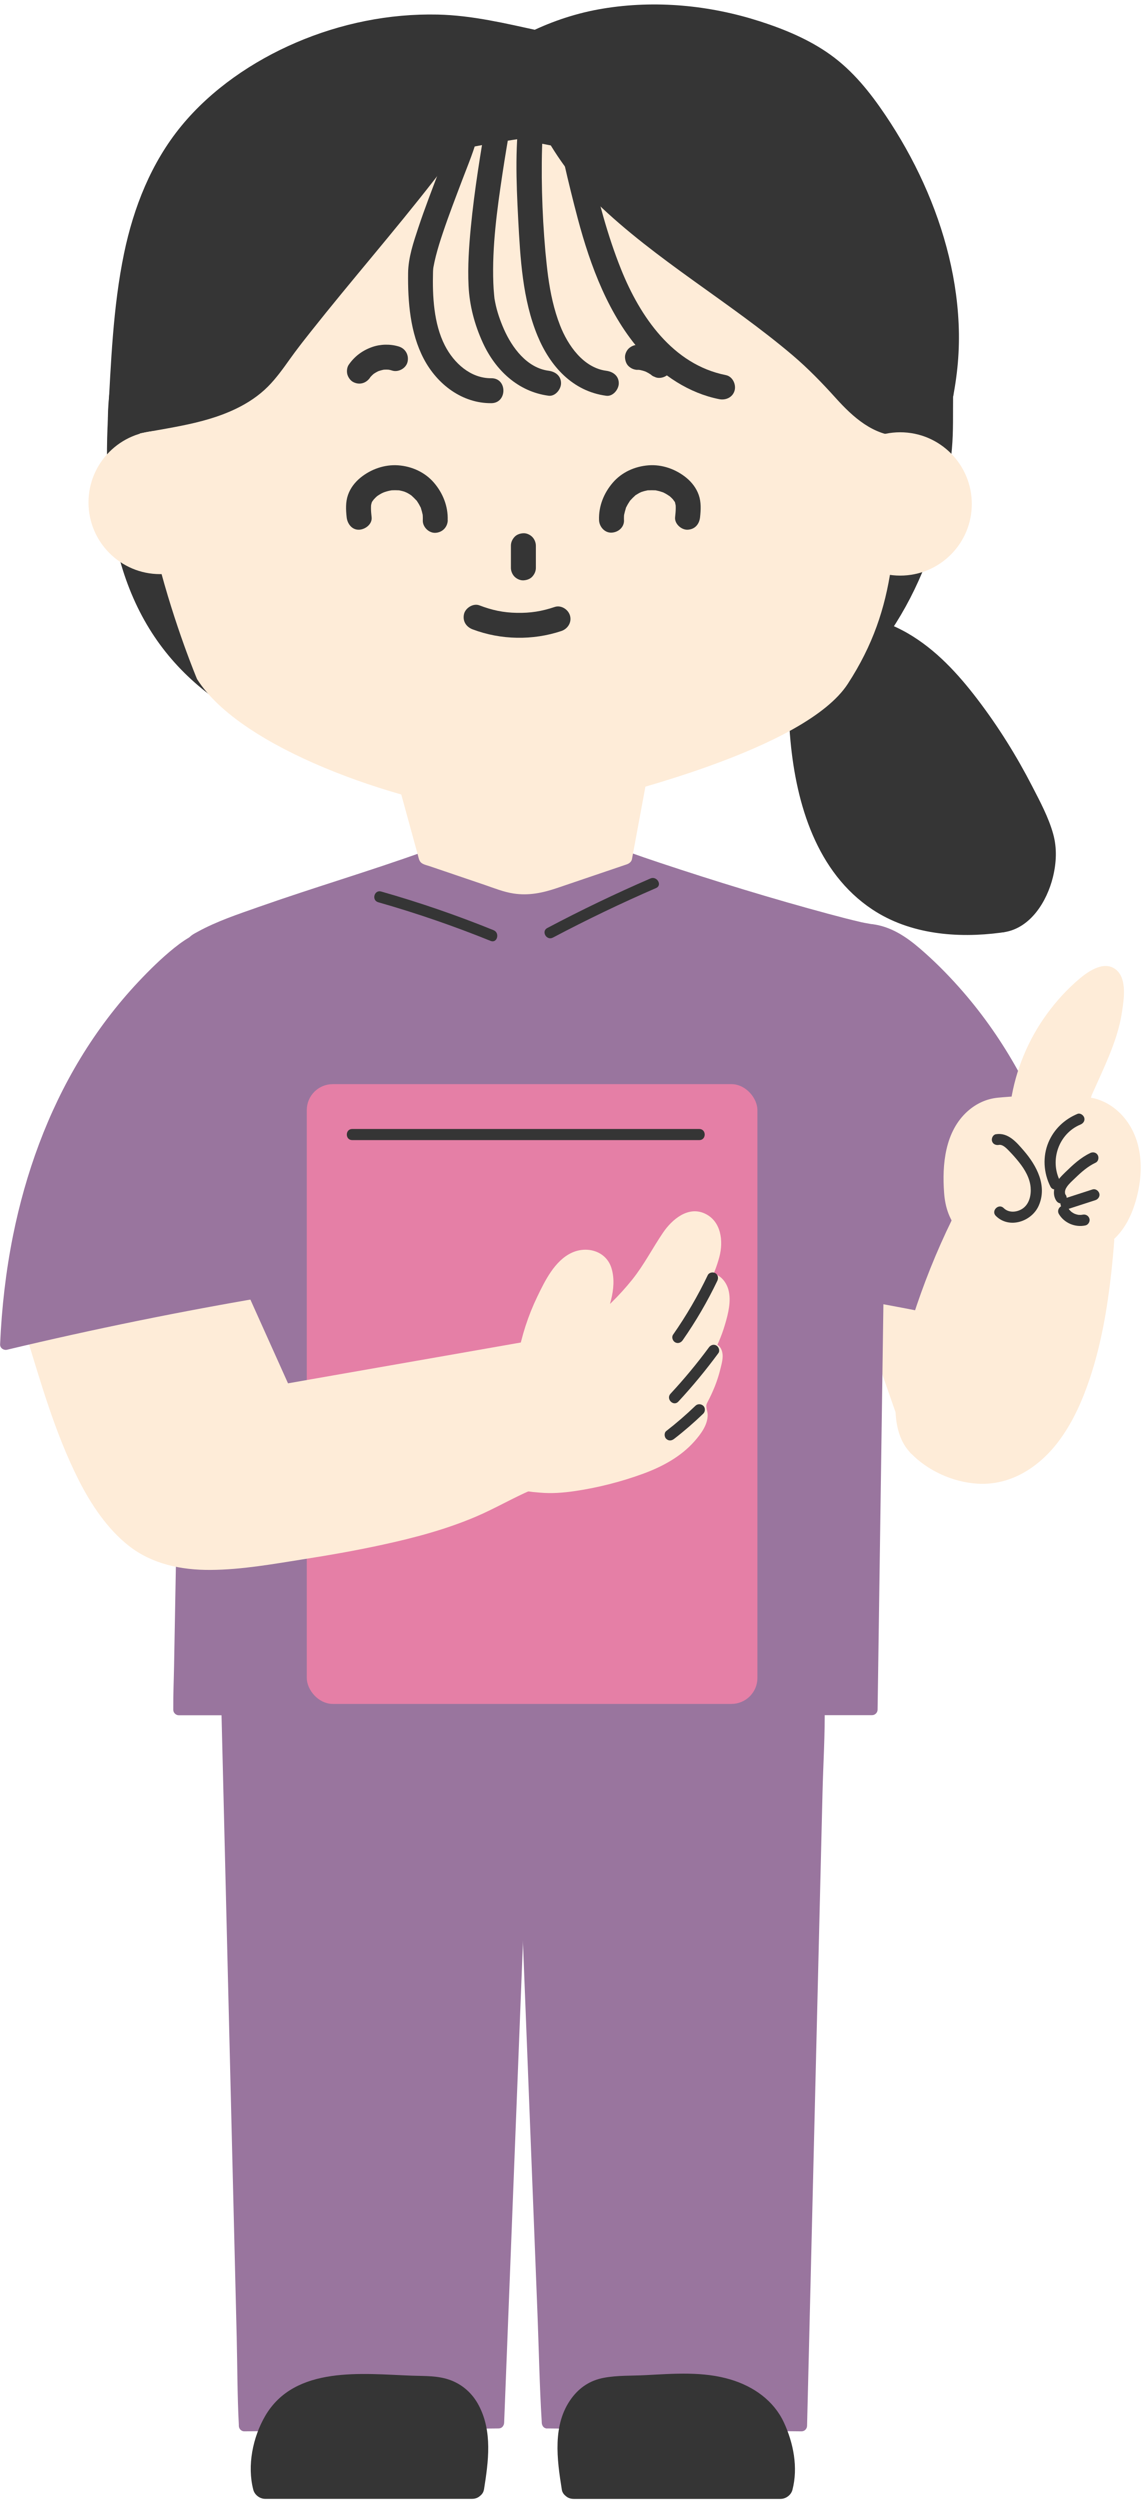 <?xml version="1.0" encoding="UTF-8"?>
<!DOCTYPE svg PUBLIC '-//W3C//DTD SVG 1.0//EN'
          'http://www.w3.org/TR/2001/REC-SVG-20010904/DTD/svg10.dtd'>
<svg data-name="レイヤー 2" height="506.2" preserveAspectRatio="xMidYMid meet" version="1.0" viewBox="-0.0 -0.9 231.8 506.2" width="231.8" xmlns="http://www.w3.org/2000/svg" xmlns:xlink="http://www.w3.org/1999/xlink" zoomAndPan="magnify"
><g data-name="レイヤー 2"
  ><g fill="#feecd8" id="change1_2"
    ><path d="m210.99,263.01s-5.21,32.39-5.67,32.24-19.75-3.05-19.75-3.05l-12.29-35.22,37.72,6.03Z"
      /><path d="m209.54,262.62c-1.16,7.21-2.34,14.42-3.59,21.61-.58,3.37-1.11,6.76-1.89,10.09-.03.12-.1.26-.11.38.02-.47,2.22-.7,1.63-.92-.44-.17-1.01-.17-1.47-.25-2.07-.33-4.15-.65-6.23-.97-3.97-.61-7.95-1.21-11.92-1.8l1.05,1.05c-3.6-10.3-7.19-20.6-10.79-30.9-.5-1.44-1.01-2.88-1.51-4.32l-1.85,1.85c10.99,1.76,21.98,3.51,32.98,5.27,1.58.25,3.16.51,4.74.76,1.89.3,2.7-2.59.8-2.89-10.99-1.76-21.98-3.51-32.98-5.27-1.58-.25-3.16-.51-4.74-.76-1.03-.16-2.26.66-1.85,1.85,3.6,10.3,7.19,20.6,10.79,30.9.5,1.44,1.01,2.88,1.51,4.32.16.46.52.97,1.05,1.05,3.57.53,7.13,1.07,10.69,1.62,2.25.34,4.51.69,6.76,1.04,1.04.16,2.94.83,3.78-.01.67-.67.76-2.06.93-2.94.37-1.87.71-3.76,1.04-5.64.87-4.94,1.7-9.89,2.51-14.84.52-3.16,1.04-6.31,1.54-9.47.3-1.89-2.59-2.7-2.89-.8Z"
    /></g
    ><g fill="#99759e" id="change2_3"
    ><path d="M101.02 489.64L49.51 490.24 45.94 344.14 105.88 341.57 105.62 372.2 101.02 489.64z"
      /><path d="m101.02,488.52c-5.81.07-11.61.14-17.42.2-9.25.11-18.5.22-27.75.32-2.12.02-4.23.05-6.35.07l1.12,1.12c-.12-4.86-.24-9.72-.36-14.58-.28-11.66-.57-23.33-.85-34.99-.34-14.06-.69-28.11-1.03-42.17-.3-12.14-.59-24.29-.89-36.43l-.29-11.95-.09-3.77c-.02-.63.06-1.35-.05-1.97-.01-.08,0-.17,0-.25l-1.12,1.12c6.75-.29,13.51-.58,20.26-.87,10.76-.46,21.52-.92,32.28-1.39,2.46-.11,4.93-.21,7.39-.32l-1.12-1.12c-.08,10.12-.09,20.25-.25,30.37-.09,5.44-.42,10.89-.63,16.33-.5,12.89-1.01,25.78-1.51,38.67-.53,13.59-1.07,27.19-1.6,40.78l-.57,14.53c-.09,2.36-.28,4.74-.28,7.1,0,.1,0,.2-.01.31-.06,1.45,2.19,1.45,2.25,0,.23-5.96.47-11.92.7-17.89.52-13.2,1.03-26.39,1.55-39.59s1.04-26.67,1.57-40c.26-6.63.61-13.25.78-19.88.26-9.86.17-19.74.25-29.61,0-.37,0-.74,0-1.11,0-.59-.52-1.15-1.12-1.12-6.75.29-13.51.58-20.26.87-10.76.46-21.52.92-32.28,1.39-2.46.11-4.93.21-7.39.32-.6.03-1.14.49-1.12,1.12.12,4.86.24,9.72.36,14.58.28,11.66.57,23.33.85,34.99.34,14.06.69,28.11,1.03,42.17.3,12.14.59,24.29.89,36.43.14,5.89.12,11.81.43,17.69,0,.08,0,.16,0,.25.01.6.5,1.13,1.12,1.12,5.81-.07,11.61-.14,17.42-.2,9.25-.11,18.5-.22,27.75-.32,2.12-.02,4.23-.05,6.35-.07,1.45-.02,1.45-2.27,0-2.25Z"
    /></g
    ><g fill="#353535" id="change3_4"
    ><path d="m95.62,502.5c.52-3.27,1.04-6.6.7-9.9s-1.68-6.63-4.13-8.34c-2.26-1.58-5.06-1.56-7.7-1.62-4.86-.12-9.72-.7-14.57-.32-4.3.34-8.71,1.54-12.08,4.68s-5.42,10.71-4.1,15.5h41.87Z"
      /><path d="m98.06,503.18c.91-5.71,1.76-11.8-1.08-17.13-1.25-2.35-3.21-4.13-5.71-5.06s-5.16-.81-7.74-.9c-10-.36-23.78-2.15-29.79,8.14-2.52,4.32-3.69,10.06-2.42,14.95.28,1.07,1.34,1.85,2.43,1.85h41.87c3.25,0,3.26-5.05,0-5.05h-41.87l2.43,1.85c-.79-3.05-.12-6.79,1.22-9.73,1.59-3.48,4.58-5.51,8.32-6.53,4.59-1.25,9.46-.88,14.15-.62,2.4.13,4.82.13,7.22.3,1.78.13,3.51.61,4.68,2.03,3.23,3.91,2.13,10,1.41,14.55-.21,1.35.35,2.72,1.76,3.11,1.2.33,2.89-.41,3.11-1.76Z"
    /></g
    ><g fill="#99759e" id="change2_4"
    ><path d="M110.89 489.64L162.4 490.24 165.97 344.14 106.03 341.57 106.29 372.2 110.89 489.64z"
      /><path d="m110.89,490.77c5.81.07,11.61.14,17.42.2,9.25.11,18.5.22,27.75.32,2.12.02,4.23.05,6.35.07.62,0,1.11-.52,1.12-1.12.12-4.86.24-9.72.36-14.58.28-11.66.57-23.33.85-34.99.34-14.06.69-28.11,1.03-42.17.3-12.14.59-24.29.89-36.43.14-5.88.53-11.81.43-17.69,0-.08,0-.17,0-.25.02-.63-.53-1.1-1.12-1.12-6.75-.29-13.51-.58-20.26-.87-10.76-.46-21.52-.92-32.28-1.39-2.46-.11-4.93-.21-7.39-.32-.6-.03-1.13.54-1.12,1.12.08,10.12.09,20.25.25,30.37.09,5.44.42,10.89.63,16.33.5,12.89,1.01,25.78,1.51,38.67.53,13.59,1.07,27.19,1.6,40.78.28,7.2.41,14.43.85,21.62,0,.1,0,.2.01.31.06,1.44,2.31,1.45,2.25,0-.23-5.96-.47-11.92-.7-17.89-.52-13.2-1.03-26.39-1.55-39.59s-1.04-26.67-1.57-40c-.26-6.63-.61-13.25-.78-19.88-.26-9.86-.17-19.74-.25-29.61v-1.11c-.38.38-.76.75-1.13,1.12,6.75.29,13.51.58,20.26.87,10.76.46,21.52.92,32.28,1.39,2.46.11,4.93.21,7.39.32l-1.12-1.12c-.12,4.86-.24,9.72-.36,14.58-.28,11.66-.57,23.33-.85,34.99-.34,14.06-.69,28.11-1.03,42.17-.3,12.14-.59,24.29-.89,36.43l-.29,11.95c-.05,1.85-.35,3.9-.14,5.75,0,.08,0,.17,0,.25l1.12-1.12c-5.81-.07-11.61-.14-17.42-.2-9.25-.11-18.5-.22-27.75-.32-2.12-.02-4.23-.05-6.35-.07-1.45-.02-1.45,2.23,0,2.25Z"
    /></g
    ><g fill="#353535" id="change3_1"
    ><path d="m116.29,502.5c-.52-3.27-1.04-6.6-.7-9.9s1.68-6.63,4.13-8.34c2.26-1.58,5.06-1.56,7.7-1.62,4.86-.12,9.72-.7,14.57-.32,4.3.34,8.71,1.54,12.08,4.68s5.42,10.71,4.1,15.5h-41.87Z"
      /><path d="m118.72,501.83c-.68-4.25-1.56-9.24.57-13.24.9-1.68,2.14-2.72,4.01-3.13,2.18-.48,4.55-.29,6.77-.4,4.81-.24,9.79-.8,14.55.15,3.62.72,7.32,2.38,9.17,5.57s2.82,7.56,1.92,11.06l2.43-1.85c-12.25,0-24.5,0-36.76,0-1.7,0-3.41,0-5.11,0-3.25,0-3.26,5.05,0,5.05,12.25,0,24.5,0,36.76,0,1.7,0,3.41,0,5.11,0,1.09,0,2.16-.78,2.43-1.85,1.17-4.51.2-9.47-1.73-13.62-2.07-4.45-6.14-7.29-10.76-8.69-5.59-1.69-11.54-1.2-17.29-.9-2.81.15-5.68.02-8.45.54s-4.9,1.95-6.51,4.11c-3.97,5.33-2.97,12.44-1.99,18.55.21,1.35,1.9,2.1,3.11,1.76,1.44-.39,1.98-1.75,1.76-3.11Z"
    /></g
    ><g fill="#99759e" id="change2_5"
    ><path d="m86.07,172.65c-14.19,5.09-42.41,13.26-46.99,17.07l-2.84,155.54h70.24v-165.78l-20.4-6.83Z"
      /><path d="m85.77,171.56c-11.05,3.96-22.31,7.27-33.38,11.17-4.14,1.46-8.44,2.88-12.3,5-.84.46-2.01,1-2.14,2.03-.03.21,0,.43-.01.64l-.17,9.41-.33,18.17-.44,23.85c-.16,8.93-.33,17.86-.49,26.79-.16,8.89-.33,17.78-.49,26.67-.14,7.86-.29,15.72-.43,23.58l-.32,17.52c-.05,2.83-.18,5.67-.16,8.5,0,.12,0,.25,0,.37-.01.61.52,1.12,1.12,1.12h70.24c.61,0,1.12-.52,1.12-1.12v-145.39c0-6.69.21-13.42,0-20.1,0-.09,0-.19,0-.28,0-.52-.35-.93-.83-1.08-5.94-1.99-11.87-3.98-17.81-5.97-.86-.29-1.73-.58-2.59-.87-1.38-.46-1.97,1.71-.6,2.17,5.94,1.99,11.87,3.98,17.81,5.97.86.29,1.73.58,2.59.87l-.83-1.08v163.3c0,.71-.1,1.49,0,2.19.01.09,0,.19,0,.28l1.12-1.12H36.24l1.12,1.12c.09-5.19.19-10.38.28-15.57.23-12.37.45-24.75.68-37.12.27-14.95.55-29.91.82-44.86.24-12.93.47-25.86.71-38.79l.24-12.86c.04-1.96.34-4.13.11-6.08,0-.08,0-.17,0-.25l-.33.8c1.18-.96,3.31-1.84,4.91-2.52,2.88-1.21,5.83-2.27,8.78-3.3,7.27-2.55,14.61-4.88,21.93-7.28,3.63-1.19,7.26-2.39,10.86-3.68,1.35-.48.77-2.66-.6-2.17Z"
    /></g
    ><g fill="#99759e" id="change2_1"
    ><path d="m126.88,172.65c12.99,4.66,42.33,13.53,50.41,14.91.96.16,1.65.99,1.64,1.96l-2.21,155.74h-70.24v-165.78s20.4-6.83,20.4-6.83Z"
      /><path d="m126.58,173.73c10.74,3.85,21.68,7.16,32.64,10.33,4.82,1.39,9.65,2.77,14.53,3.9,1.04.24,3.87.35,4.05,1.56.02.16,0,.35,0,.51l-.13,9.04c-.09,6-.17,11.99-.26,17.99l-.34,23.94c-.13,9-.26,18.01-.38,27.01s-.25,17.88-.38,26.82c-.11,7.92-.23,15.84-.34,23.75l-.25,17.68c-.04,2.83-.32,5.78-.12,8.61,0,.13,0,.26,0,.38l1.12-1.12c-7.94,0-15.88,0-23.82,0-12.56,0-25.13,0-37.69,0-2.91,0-5.82,0-8.73,0l1.12,1.12c0-5.54,0-11.07,0-16.61,0-13.2,0-26.4,0-39.6,0-15.95,0-31.9,0-47.84,0-13.78,0-27.56,0-41.35v-13.63c0-1.43,0-2.85,0-4.28,0-.71.1-1.49,0-2.19-.01-.09,0-.19,0-.28l-.83,1.08c5.94-1.99,11.87-3.98,17.81-5.97.86-.29,1.73-.58,2.59-.87,1.37-.46.78-2.63-.6-2.17-5.94,1.99-11.87,3.98-17.81,5.97-.86.29-1.73.58-2.59.87-.47.16-.83.57-.83,1.08,0,5.54,0,11.07,0,16.61,0,13.2,0,26.4,0,39.6,0,15.95,0,31.9,0,47.84,0,13.78,0,27.56,0,41.35,0,6.69-.21,13.42,0,20.1,0,.09,0,.19,0,.28,0,.61.52,1.12,1.12,1.12,7.94,0,15.88,0,23.82,0,12.56,0,25.13,0,37.69,0,2.91,0,5.82,0,8.73,0,.61,0,1.12-.52,1.12-1.12.03-2,.06-4.01.09-6.01.08-5.33.15-10.65.23-15.98.11-7.66.22-15.32.33-22.97.13-8.89.25-17.78.38-26.67l.39-27.36c.12-8.33.24-16.65.36-24.98.09-6.5.18-13,.28-19.51.05-3.66.1-7.32.16-10.97.01-.93.12-1.91-.34-2.76-.96-1.79-3.38-1.8-5.15-2.21-2.19-.51-4.37-1.07-6.55-1.66-11.48-3.09-22.88-6.58-34.16-10.33-2.23-.74-4.45-1.5-6.65-2.29-1.37-.49-1.95,1.68-.6,2.17Z"
    /></g
    ><g fill="#feecd8" id="change1_4"
    ><path d="m130.81,150.01l-24.34-1.07-26.34,1.07,6.2,22.64,15.68,5.32c2.89.98,6.02.98,8.91,0l15.68-5.32,4.21-22.64Z"
      /><path d="m130.81,148.51c-7.37-.33-14.73-.65-22.1-.98-6.1-.27-12.27.31-18.36.56-3.4.14-6.81.28-10.21.42-.97.04-1.71.93-1.45,1.9,1.07,3.89,2.13,7.79,3.2,11.68l2.12,7.73.68,2.47c.13.49.22,1.05.59,1.42.41.41,1.2.57,1.74.75l3.13,1.06,8.09,2.75c1.9.65,3.82,1.43,5.81,1.73,3.09.48,5.94-.13,8.83-1.11,4.71-1.6,9.42-3.2,14.12-4.79.47-.16.95-.52,1.05-1.05,1.22-6.59,2.45-13.18,3.67-19.77l.53-2.88c.35-1.89-2.54-2.7-2.89-.8-1.22,6.59-2.45,13.18-3.67,19.77l-.53,2.88,1.05-1.05c-4.91,1.67-9.82,3.33-14.73,5-3.21,1.09-6.25,1.27-9.5.17-2.63-.88-5.25-1.78-7.87-2.67-2.46-.83-4.91-1.67-7.37-2.5l1.05,1.05c-1.81-6.61-3.62-13.23-5.44-19.84-.26-.93-.51-1.87-.77-2.8l-1.45,1.9c7.42-.3,14.84-.61,22.27-.91,5.92-.24,11.8.18,17.73.44,3.56.16,7.12.31,10.68.47,1.93.09,1.93-2.91,0-3Z"
    /></g
    ><g fill="#353535" id="change3_2"
    ><path d="m202.82,185.39c5.54-.75,8.71-8.17,8.62-13.76-.04-2.48-1.02-4.85-2.06-7.11-3.37-7.36-7.48-14.38-12.26-20.92-4-5.46-8.57-10.68-14.42-14.09-5.85-3.4-13.19-4.77-19.49-2.3,0,0-10.42,64.94,39.61,58.17Z"
      /><path d="m203.49,187.83c5.36-.85,8.65-6.27,9.85-11.12.71-2.88.86-5.88.06-8.76-.93-3.35-2.66-6.57-4.25-9.65-3.18-6.18-6.89-12.11-11.1-17.63-3.94-5.16-8.41-10.04-14.08-13.33-6.37-3.69-14.4-5.22-21.43-2.55-.77.29-1.62.86-1.76,1.76-1.19,7.41-1.3,15.13-.61,22.59,1.2,12.8,5.31,26.61,16.58,34.09,7.63,5.06,17.19,5.87,26.06,4.7,1.35-.18,2.53-1.03,2.53-2.53,0-1.22-1.16-2.71-2.53-2.53-2.29.3-4.59.49-6.9.5-.96,0-1.93-.03-2.89-.09-.5-.03-1-.08-1.5-.13-.24-.03-.49-.05-.73-.08.52.07-.43-.06-.52-.08-1.72-.27-3.43-.68-5.08-1.23-.41-.14-.81-.28-1.22-.44-.2-.08-.4-.15-.59-.23.56.23-.09-.04-.17-.08-.75-.34-1.48-.7-2.2-1.1-.64-.36-1.26-.74-1.87-1.15-.33-.22-.65-.45-.96-.68-.08-.06-.6-.47-.11-.08-.2-.16-.4-.32-.6-.49-1.13-.94-2.18-1.98-3.15-3.09-.25-.29-.49-.58-.73-.88-.07-.08-.46-.6-.08-.09-.12-.15-.23-.3-.34-.46-.45-.61-.88-1.25-1.29-1.89-.82-1.3-1.55-2.65-2.2-4.03-.14-.29-.27-.58-.4-.88-.05-.1-.3-.71-.05-.1-.07-.18-.15-.36-.22-.53-.29-.72-.56-1.44-.81-2.17-.51-1.46-.94-2.95-1.32-4.45s-.66-2.87-.92-4.32c-.13-.75-.25-1.5-.36-2.25-.03-.19-.05-.37-.08-.56.08.61.03.24.02.11-.05-.43-.11-.86-.16-1.3-.58-5.17-.67-10.39-.38-15.57.1-1.88.25-3.77.47-5.64.03-.3.07-.6.11-.89.01-.11.03-.22.04-.34.05-.44-.12.85-.04.3.03-.19.05-.38.08-.56l-1.76,1.76c5.2-1.97,10.95-1.28,15.89,1.16s9.21,6.57,12.77,10.95c3.8,4.68,7.12,9.8,10.08,15.05,1.57,2.79,3.04,5.65,4.38,8.56,1.11,2.4,2.04,4.79,1.87,7.47-.14,2.16-.84,4.52-1.98,6.48s-2.6,3.28-4.75,3.62c-1.35.21-2.1,1.9-1.76,3.11.39,1.44,1.75,1.98,3.11,1.76Z"
    /></g
    ><g fill="#353535" id="change3_21"
    ><path d="m24.39,83.69c1.23-21.96,1.58-45.25,17.22-60.71C57.24,7.51,81.19,1.01,102.51,6.44l6.13,1.33c14.35-7.04,31.61-6.58,46.68-1.23,4.98,1.77,9.85,4.08,13.84,7.54,3.01,2.61,5.46,5.8,7.7,9.09,11.13,16.33,17.74,36.69,13.72,56.04,0,0,5.85,72.73-71.97,74.45-77.82,1.72-96.66-26.29-94.23-69.96Z"
      /><path d="m26.91,83.69c.64-11.6.95-23.37,3.7-34.71,1.31-5.41,3.19-10.67,6.01-15.48s6.67-9,11.04-12.57c8.76-7.14,19.65-11.66,30.81-13.25,5.56-.8,11.32-.83,16.89-.07,3.82.52,7.59,1.52,11.36,2.34.41.09.83.2,1.24.27,1.72.31,3.49-1.02,5.05-1.63,2.97-1.16,6.05-2.03,9.18-2.63,6.12-1.16,12.51-1.2,18.68-.36s12.59,2.57,18.33,5.23c2.9,1.34,5.74,2.96,8.16,5.05s4.46,4.53,6.3,7.12c7.35,10.33,12.76,22.19,14.8,34.75.99,6.08,1.1,12.43.1,18.51-.21,1.28-.53,2.44-.47,3.71.11,2.31.06,4.62-.06,6.93-.1,1.86-.26,3.71-.48,5.55-.03.23-.06.46-.08.68-.02.14-.04.28-.05.42-.06.53.09-.64.01-.11s-.15,1.05-.23,1.58c-.18,1.16-.39,2.31-.61,3.46-1.01,5.1-2.5,10.11-4.49,14.91.26-.63-.11.26-.19.43-.15.35-.3.69-.46,1.03-.3.67-.62,1.33-.94,1.98-.65,1.31-1.34,2.6-2.08,3.86-.77,1.33-1.59,2.63-2.46,3.89-.38.56-.78,1.12-1.18,1.67-.24.33-.49.66-.74.99.32-.42.03-.04-.05.06-.15.19-.3.38-.45.57-9.4,11.65-22.36,18.35-37.03,21.35-10.64,2.17-21.71,2.19-32.59,1.85-10.26-.31-20.49-1.23-30.52-3.46-7.8-1.74-15-4.1-21.73-7.86-1.44-.81-2.86-1.67-4.23-2.6-.66-.45-1.31-.91-1.95-1.39-.17-.13-.34-.26-.51-.39.46.35-.1-.08-.16-.13-.33-.27-.66-.53-.98-.8-2.35-1.97-4.52-4.16-6.44-6.56-.12-.16-.25-.31-.37-.47.32.41.1.13.03.04-.24-.32-.48-.64-.71-.96-.44-.62-.87-1.25-1.28-1.89-.8-1.25-1.55-2.54-2.23-3.86-.33-.65-.65-1.3-.96-1.96-.14-.3-.27-.61-.41-.91-.04-.09-.3-.72-.06-.13-.1-.25-.2-.49-.3-.74-.55-1.38-1.04-2.78-1.47-4.2-.92-3-1.59-6.08-2.06-9.19-.03-.19-.2-1.41-.12-.83-.05-.36-.09-.72-.13-1.08-.1-.88-.19-1.75-.27-2.63-.14-1.65-.23-3.31-.29-4.96-.11-3.48-.04-6.96.15-10.43.18-3.25-4.87-3.24-5.05,0-.6,10.97-.04,22.35,3.66,32.78s9.91,18.39,18.56,24.5c10.76,7.59,23.99,11.23,36.86,13.17,8.99,1.36,18.08,1.96,27.16,2.09s18.18-.07,27.16-1.64c12.89-2.24,25.31-7.4,35.16-16.14,7.74-6.86,13.41-15.68,17.16-25.27,2.9-7.42,4.56-15.3,5.28-23.22.32-3.6.19-7.14.24-10.73,0,.51.1-.34.15-.6.24-1.33.44-2.66.6-4,.32-2.64.46-5.3.43-7.95-.07-5.26-.79-10.54-2.03-15.65-2.47-10.19-7.01-19.92-12.86-28.6-3.12-4.63-6.58-8.96-11.15-12.24-4.29-3.08-9.29-5.15-14.29-6.76-10.23-3.29-21.22-4.33-31.84-2.57-5.13.85-10.08,2.47-14.75,4.74l1.95-.25c-6.83-1.48-13.59-3.13-20.62-3.29-9.85-.22-19.68,1.79-28.72,5.67-8.77,3.76-17.17,9.48-23.26,16.9s-9.66,16.46-11.6,25.81c-2.26,10.94-2.64,22.16-3.26,33.28-.18,3.25,4.87,3.24,5.05,0Z"
    /></g
    ><g id="change1_7"
    ><path d="m104.76,27.3s-57.17,7.77-66.58,29.25l-7.37,16.81c-8.93,20.37,9.12,63.24,9.12,63.24,8.95,14.11,40.14,24.71,59.45,27.2,4.19.54,8.43.32,12.55-.6,14.11-3.15,51.33-12.55,59.85-25.64h0c10.22-15.72,9.74-29.58,10.24-51.9.14-6.15-6.43-26.37-6.43-26.37-8.64-22.18-70.81-32-70.81-32Z" fill="#feecd8"
    /></g
    ><g id="change3_5"
    ><path d="m126.43,104.41c0-.22-.01-.45,0-.67,0-.15.02-.3.03-.45-.04.26-.05.3-.02.12.1-.48.23-.94.37-1.41.15-.5-.17.28.09-.23.11-.2.2-.4.32-.6s.24-.38.36-.57c.38-.58-.31.32.15-.2.3-.34.62-.65.95-.95.42-.37-.24.11.2-.15.23-.13.44-.28.67-.4.07-.04.67-.3.41-.2s.47-.14.55-.16c.22-.06.44-.1.66-.15.53-.12-.38,0,.22-.02.45-.02.9-.02,1.35,0,.59.03-.31-.1.22.03.22.05.44.09.66.15.25.07.5.17.75.24.17.06.14.05-.08-.04.1.05.2.09.3.15.2.1.4.21.59.33.09.05.73.5.32.18.36.28.69.6.99.95-.3-.35.13.21.16.25.31.47-.02-.29.14.29.02.08.16.76.1.33.03.26.03.52.03.77,0,.61-.07,1.22-.13,1.82-.14,1.32,1.26,2.58,2.53,2.53,1.49-.07,2.37-1.11,2.53-2.53.16-1.5.24-3.06-.27-4.51-.48-1.37-1.39-2.56-2.51-3.48-2.13-1.74-4.9-2.73-7.67-2.52s-5.41,1.39-7.24,3.52-2.88,4.78-2.78,7.58c.05,1.32,1.13,2.59,2.53,2.53s2.58-1.11,2.53-2.53h0Z" fill="#353535"
    /></g
    ><g id="change3_6"
    ><path d="m90.71,104.41c.1-2.8-.97-5.47-2.78-7.58s-4.47-3.32-7.24-3.52-5.54.78-7.67,2.52c-1.12.92-2.03,2.1-2.51,3.48-.51,1.45-.43,3.01-.27,4.51.14,1.31,1.06,2.59,2.53,2.53,1.25-.06,2.68-1.12,2.53-2.53-.06-.56-.12-1.13-.13-1.69,0-.26,0-.52.02-.78.02-.18.01-.17,0,.04.03-.17.07-.33.12-.5l.08-.24c-.09.22-.07.21.06-.05.06-.08.47-.6.16-.25.31-.34.63-.67.99-.95-.4.31.13-.07.22-.12.19-.12.39-.23.58-.33.14-.07.63-.27.22-.11.25-.09.49-.18.75-.25.22-.06.43-.12.66-.16.11-.02.22-.04.33-.06-.3.04-.3.04,0,0,.45-.02.89-.03,1.35,0,.7.03-.47-.12.22.02.22.05.44.09.66.15s.43.13.64.21c-.49-.17.11.05.22.11.23.12.46.25.68.4.09.06.19.12.28.19-.18-.15-.2-.17-.07-.05.37.33.7.66,1.04,1.02s-.14-.28.15.2c.12.19.25.37.36.57s.21.39.32.6c.31.62-.12-.44.09.23.14.43.25.86.35,1.3.05.3.05.29,0,0,.01.11.02.22.02.34.01.26.01.52,0,.79-.05,1.32,1.2,2.58,2.53,2.53,1.41-.06,2.47-1.11,2.53-2.53h0Z" fill="#353535"
    /></g
    ><g id="change3_7"
    ><path d="m95.79,126.53c5.7,2.15,12.17,2.26,17.95.33,1.29-.43,2.14-1.74,1.76-3.11-.35-1.26-1.81-2.2-3.11-1.76-2.66.89-4.9,1.24-7.66,1.19s-5-.53-7.6-1.52c-1.24-.47-2.82.52-3.11,1.76-.33,1.44.44,2.61,1.76,3.11h0Z" fill="#353535"
    /></g
    ><g id="change3_8"
    ><path d="m103.52,109.59v4.48c0,.65.28,1.33.74,1.79s1.16.77,1.79.74,1.33-.24,1.79-.74.74-1.1.74-1.79v-4.48c0-.65-.28-1.33-.74-1.79s-1.16-.77-1.79-.74-1.33.24-1.79.74-.74,1.1-.74,1.79h0Z" fill="#353535"
    /></g
    ><g id="change3_9"
    ><path d="m92.08,24.69c-.72,3.04-1.96,5.98-3.06,8.89-1.46,3.85-2.95,7.68-4.25,11.59-.98,2.95-2.05,6.1-2.08,9.24-.07,5.81.42,12.1,3.17,17.33s7.83,9.04,13.7,8.99c3.25-.03,3.26-5.08,0-5.05-4.21.04-7.6-3.07-9.43-6.65-2.25-4.4-2.52-10-2.39-14.85,0-.25.03-.5.05-.75.01-.13.07-.48-.02.12.02-.13.04-.26.06-.39.14-.74.29-1.47.48-2.2.41-1.6.9-3.17,1.43-4.73,1.21-3.61,2.59-7.17,3.94-10.74,1.18-3.1,2.51-6.23,3.28-9.46s-4.12-4.51-4.87-1.34h0Z" fill="#353535"
    /></g
    ><g id="change3_10"
    ><path d="m98.66,22.53c-1.28,7.5-2.53,15.01-3.26,22.59-.38,3.93-.65,7.9-.46,11.85s1.19,7.81,2.89,11.52c2.54,5.55,7.13,9.91,13.32,10.73,1.35.18,2.53-1.29,2.53-2.53,0-1.51-1.17-2.35-2.53-2.53-4.39-.58-7.4-4.68-9.05-8.42-.76-1.73-1.41-3.59-1.77-5.45-.17-.9-.13-.62-.21-1.47-.08-.8-.13-1.61-.16-2.42-.27-7.41.76-14.89,1.86-22.19.52-3.46,1.11-6.9,1.7-10.35.23-1.34-.36-2.72-1.76-3.11-1.21-.33-2.88.41-3.11,1.76h0Z" fill="#353535"
    /></g
    ><g id="change4_1"
    ><rect fill="#e57fa6" height="124.48" rx="4.76" ry="4.76" stroke="#e57fa6" stroke-miterlimit="10" width="90.31" x="62.66" y="219.1"
    /></g
    ><g id="change3_11"
    ><path d="m105.54,20.38c-1.26,7.57-.94,15.5-.54,23.13.42,7.88.87,16.24,3.93,23.61,2.54,6.12,7.08,11.21,13.92,12.11,1.35.18,2.53-1.29,2.53-2.53,0-1.51-1.17-2.35-2.53-2.53-4.66-.61-7.8-5.17-9.37-9.19-1.25-3.2-1.95-6.52-2.42-9.92-.17-1.22-.4-3.41-.55-5-.18-2.02-.32-4.03-.44-6.05-.22-4-.33-8.01-.29-12.01.02-2.01.07-4.03.2-6.04.05-.82.11-1.63.19-2.45.04-.36.08-.73.12-1.09.08-.68-.06.37,0-.04.03-.22.07-.44.1-.66.22-1.34-.35-2.72-1.76-3.11-1.21-.33-2.88.41-3.11,1.76h0Z" fill="#353535"
    /></g
    ><g id="change3_12"
    ><path d="m112.68,23.21c.11,2.99.97,6.04,1.63,8.94.86,3.76,1.78,7.52,2.77,11.25,2.55,9.57,6.27,19.58,12.94,27.05,4.13,4.62,9.59,8.26,15.72,9.47,1.34.26,2.73-.38,3.11-1.76.34-1.24-.42-2.84-1.76-3.11-10.77-2.13-17.4-11.85-21.24-21.41-2.8-6.96-4.64-14.15-6.34-21.44-.44-1.9-.87-3.8-1.25-5.71-.15-.74-.29-1.47-.41-2.22-.03-.16-.05-.33-.08-.5-.08-.49.03.58.01.09,0-.22-.04-.44-.05-.67-.12-3.24-5.17-3.26-5.05,0h0Z" fill="#353535"
    /></g
    ><g fill="#feecd8" id="change1_1"
    ><path d="m106.98,299.48c-9.57,4.11-13.07,9.4-54.05,15.09-8.29,1.15-17.39,1.95-24.41-2.61-3.39-2.2-5.94-5.47-8.24-8.8-6.02-8.76-10.71-25.19-13.85-35.34,0,0,29.62-13.82,38.5-14.93l12.58,27.98,49.74-8.72-.27,27.32Z"
      /><path d="m106.22,298.18c-3.25,1.4-6.32,3.18-9.54,4.65-4.8,2.19-10.37,3.88-15.74,5.18-10.51,2.56-21.34,4.42-32.09,5.57-5.67.61-11.82.84-17.14-1.56s-8.87-7.21-11.66-12c-2.97-5.1-5.07-10.68-7-16.24s-3.51-10.89-5.2-16.36l-.69,1.69c9.7-4.52,19.55-8.9,29.65-12.43,2.53-.88,5.84-2,8.1-2.3l-1.3-.74c3.67,8.15,7.34,16.31,11,24.46.53,1.17,1.05,2.34,1.58,3.51.29.64,1.09.8,1.69.69,5.59-.98,11.17-1.96,16.76-2.94,8.95-1.57,17.9-3.14,26.85-4.7,2.05-.36,4.09-.72,6.14-1.08l-1.9-1.45c-.08,7.98-.16,15.97-.24,23.95-.01,1.12-.02,2.25-.03,3.37-.02,1.93,2.98,1.93,3,0,.08-7.98.16-15.97.24-23.95.01-1.12.02-2.25.03-3.37.01-1.05-.96-1.61-1.9-1.45-5.59.98-11.17,1.96-16.76,2.94-8.95,1.57-17.9,3.14-26.85,4.7-2.05.36-4.09.72-6.14,1.08l1.69.69c-3.67-8.15-7.34-16.31-11-24.46-.53-1.17-1.05-2.34-1.58-3.51-.19-.42-.83-.8-1.3-.74-5.95.78-11.79,3.38-17.31,5.6-6.09,2.45-12.1,5.06-18.08,7.77-1.29.59-2.59,1.17-3.87,1.77-.58.27-.87,1.11-.69,1.69,3.19,10.34,6.13,20.95,11.05,30.64,2.47,4.87,5.75,9.78,10.07,13.19,4.73,3.74,10.68,4.95,16.59,4.91,6.34-.04,12.7-1.19,18.95-2.18,5.36-.84,10.7-1.78,16-2.94,6.41-1.39,12.78-3.09,18.82-5.66,3.84-1.63,7.44-3.76,11.27-5.41,1.77-.76.24-3.35-1.51-2.59Z"
    /></g
    ><g fill="#353535" id="change3_22"
    ><path d="m182.51,84.95c-5.47-.04-9.46-4.9-13.09-8.99-13.18-14.81-44.6-30.4-54.86-47.37l-8.09-14.01s58.31,4.1,68.66,31.04c10.35,26.95,7.38,39.33,7.38,39.33Z"
      /><path d="m182.51,82.42c-4.08-.11-7.14-3.59-9.67-6.41s-4.89-5.28-7.63-7.67c-6.19-5.39-12.93-10.12-19.58-14.93-6.62-4.79-13.28-9.59-19.32-15.11-4.17-3.81-7.7-7.74-10.49-12.58-2.39-4.14-4.78-8.29-7.17-12.43l-2.18,3.8c1.05.07,2.09.18,3.13.29,1.2.13,2.39.27,3.59.42.16.02.31.04.47.06.59.08-.04,0,.05,0,.39.05.79.11,1.18.16.82.12,1.64.24,2.46.37,8.41,1.31,16.76,3.15,24.85,5.81,4.61,1.52,8.45,3.03,12.67,5.19,2.02,1.04,4,2.17,5.89,3.43.89.59,1.75,1.2,2.6,1.84-.31-.24.26.2.35.27.22.17.44.35.65.53.43.35.85.72,1.26,1.09.75.68,1.47,1.39,2.16,2.13.34.36.67.74.99,1.12.17.2.34.41.51.62.07.09.14.18.21.27.24.31-.21-.29.02.03,1.2,1.63,2.25,3.36,3.05,5.22.16.36-.14-.35,0,.02.04.1.08.21.12.31.17.46.35.92.52,1.38.39,1.04.77,2.08,1.13,3.12.65,1.86,1.27,3.74,1.85,5.62.98,3.2,1.84,6.44,2.54,9.71.29,1.36.55,2.73.78,4.1s.32,2.02.45,3.17c.22,1.88.36,3.77.4,5.66.02,1.25,0,2.5-.1,3.75-.03.31-.2.87-.12,1.17-.08-.32.12-.73.02-.22-.02.1-.04.2-.05.29-.01.08-.03.15-.05.22-.75,3.16,4.12,4.51,4.87,1.34.34-1.41.42-2.93.46-4.38.13-3.99-.31-8-.95-11.93-1.09-6.76-2.97-13.39-5.24-19.85-1-2.86-1.98-5.79-3.49-8.44-1.11-1.95-2.48-3.77-3.99-5.45-6.33-7.05-15.25-11.46-23.99-14.73s-17.3-5.29-26.19-6.82c-3.36-.58-6.73-1.06-10.12-1.46-1.57-.19-3.18-.44-4.76-.48-.07,0-.15-.01-.23-.02-1.96-.14-3.08,2.23-2.18,3.8,2.18,3.77,4.36,7.55,6.53,11.32,2.78,4.82,6.07,9.11,10.09,12.99,12.11,11.7,26.95,20.05,39.75,30.91,3.15,2.68,5.97,5.59,8.73,8.65,3.5,3.88,7.6,7.59,13.11,7.74,3.25.09,3.25-4.96,0-5.05Z"
    /></g
    ><g fill="#353535" id="change3_3"
    ><path d="m92.38,24.28c0,3.66-27.69,34.71-35.89,46.28-1.64,2.31-3.35,4.62-5.56,6.39-1.98,1.59-4.3,2.7-6.64,3.69-4.66,1.98-14.97,3.26-19.9,4.42,0,0-.77-13.57,8.05-32.11S96.94,14.58,106.48,14.58s-14.1,9.7-14.1,9.7Z"
      /><path d="m89.85,24.28c0,.27.16-.87-.02-.17-.1.41-.02-.05.11-.24-.08.13-.13.29-.21.42-.35.64-.72,1.25-1.12,1.86-1.19,1.81-2.51,3.54-3.82,5.25-.24.32.21-.28-.03.04-.1.13-.2.25-.29.38-.2.26-.4.51-.6.77-.45.57-.89,1.13-1.34,1.7-.96,1.21-1.93,2.42-2.91,3.62-2.12,2.61-4.26,5.21-6.4,7.8-4.17,5.05-8.37,10.09-12.47,15.2-1.72,2.14-3.42,4.3-5.07,6.5-2.15,2.88-4.08,6.1-7.1,8.16-7.28,4.97-16.53,5.13-24.86,7.05l3.2,2.43c-.04-.75-.02-1.51.01-2.26.03-.9.1-1.79.18-2.69.13-1.37.22-2.11.39-3.21,1.17-7.52,3.51-14.89,6.71-21.79.48-1.04.99-2.05,1.63-3.01.25-.38.51-.74.77-1.1.21-.29-.26.33-.03.04.06-.08.12-.16.19-.24.19-.24.39-.47.59-.71,1.46-1.71,3.11-3.25,4.83-4.69,1.82-1.53,3.67-2.87,5.88-4.35,2.34-1.57,4.75-3.03,7.2-4.42,10.17-5.77,20.7-10.33,31.63-14.23,4.34-1.55,8.74-2.99,13.21-4.14,1.53-.39,3.08-.76,4.64-1.01.14-.02.29-.04.44-.07.52-.09-.56.05-.15.02.28-.02.55-.06.83-.08.21-.01.41-.02.62-.02s.4.01.6.02c.71.02-.11-.04.07,0,.1.02.27.03.35.09.13.08-.65-.35-.28-.11-.97-.62-1.23-1.82-.74-2.76-.25.48.48-.4,0,.02-.11.09-.22.2-.32.3-.4.41.34-.21.01,0-1.52.96-3.02,1.88-4.63,2.71-1.85.95-3.73,1.83-5.63,2.68-.8.36-1.6.71-2.4,1.06-.3.13-.6.26-.9.39-.15.06-.29.12-.44.19.27-.12.56-.24.15-.06-.21.09-.41.17-.62.26-1.26.52-2.16,1.68-1.76,3.11.33,1.19,1.84,2.28,3.11,1.76,2.86-1.17,5.69-2.42,8.49-3.75,1.91-.91,3.81-1.85,5.62-2.93,1.36-.81,2.96-1.77,3.72-3.22.62-1.19.48-2.65-.49-3.61-.77-.77-1.83-.99-2.87-1.1-1.44-.14-2.89.07-4.31.32-3.93.67-7.79,1.85-11.58,3.06-11.48,3.67-22.75,8.31-33.46,13.84-5.31,2.75-10.53,5.75-15.38,9.26-4.11,2.98-8.07,6.3-11,10.5-1.95,2.8-3.18,6.12-4.42,9.27-1.54,3.92-2.81,7.96-3.75,12.07-1.04,4.55-1.81,9.3-1.77,13.98,0,.22,0,.44.02.66.09,1.68,1.54,2.82,3.2,2.43,7.65-1.76,15.59-2.23,22.75-5.68,2.38-1.15,4.6-2.61,6.47-4.49,1.69-1.7,3.09-3.67,4.48-5.62.64-.89,1.29-1.77,1.96-2.64.2-.26.4-.52.6-.78.24-.31-.22.29.02-.02.09-.12.19-.24.28-.36.44-.57.89-1.14,1.34-1.7,8.19-10.34,16.89-20.28,24.99-30.69,1.7-2.18,3.4-4.36,4.93-6.66.89-1.34,1.96-2.88,2.01-4.55.1-3.25-4.96-3.25-5.05,0Z"
    /></g
    ><g id="change1_8"
    ><circle cx="32.44" cy="100.83" fill="#feecd8" r="14.51"
    /></g
    ><g id="change1_9"
    ><circle cx="182.4" cy="101.13" fill="#feecd8" r="14.51"
    /></g
    ><g id="change3_13"
    ><path d="m74.99,75.53c.08-.11.16-.23.24-.34l-.39.51c.32-.41.69-.77,1.1-1.09l-.51.39c.47-.36.98-.65,1.52-.88l-.6.25c.55-.22,1.11-.38,1.7-.47l-.67.09c.58-.08,1.17-.08,1.75,0l-.67-.09c.34.05.68.12,1.01.23,1.26.39,2.81-.46,3.11-1.76.31-1.37-.41-2.69-1.76-3.11-1.74-.54-3.75-.5-5.47.12-1.95.7-3.54,1.89-4.71,3.6-.35.52-.42,1.36-.25,1.95s.61,1.22,1.16,1.51c1.28.68,2.66.26,3.45-.91h0Z" fill="#353535"
    /></g
    ><g id="change3_14"
    ><path d="m129.16,73.97c.25,0,.5.03.75.06l-.67-.09c.67.09,1.32.27,1.94.54l-.6-.25c.6.26,1.16.59,1.68.98l-.51-.39.06.05c.23.25.5.42.81.52.3.16.63.23.97.22.62,0,1.36-.28,1.79-.74s.77-1.11.74-1.79c-.03-.62-.23-1.38-.74-1.79-.47-.37-.95-.74-1.47-1.04s-1.11-.55-1.69-.76c-.97-.36-2.02-.52-3.05-.56-.63-.02-1.34.3-1.79.74s-.77,1.16-.74,1.79.24,1.33.74,1.79,1.09.71,1.79.74h0Z" fill="#353535"
    /></g
    ><g fill="#99759e" id="change2_6"
    ><path d="m53.07,217.91c1.4,14.14,1.82,28.38,1.25,42.58-17.85,3-35.59,6.61-53.19,10.82,1.23-29.47,11.11-58.23,33.1-77.9,2.83-2.53,6.04-5.03,9.82-5.4l9.03,29.89Z"
      /><path d="m51.95,217.91c1.39,14.15,1.81,28.38,1.25,42.58l.83-1.08c-17.85,3.01-35.59,6.62-53.19,10.82l1.42,1.08c1.07-24.86,8.43-50.15,24.99-69.2,2.25-2.59,4.65-5.05,7.19-7.36,2.72-2.48,5.81-5.15,9.62-5.61l-1.08-.83c2.63,8.72,5.27,17.44,7.9,26.17.38,1.24.75,2.48,1.13,3.73.42,1.38,2.59.79,2.17-.6-2.63-8.72-5.27-17.44-7.9-26.17-.38-1.24-.75-2.48-1.13-3.73-.13-.43-.59-.88-1.08-.83-3.35.4-6.15,2.04-8.74,4.12s-5,4.45-7.28,6.87c-4.44,4.72-8.37,9.92-11.73,15.45-6.69,11.01-11.14,23.32-13.68,35.93-1.46,7.26-2.3,14.64-2.62,22.04-.03.76.74,1.25,1.42,1.08,17.61-4.2,35.35-7.81,53.19-10.82.49-.08.81-.63.83-1.08.56-14.21.14-28.44-1.25-42.58-.14-1.43-2.39-1.44-2.25,0Z"
    /></g
    ><g fill="#99759e" id="change2_2"
    ><path d="m167.65,217.22c-1.4,14.14-1.82,28.38-1.25,42.58,17.85,3,35.59,6.61,53.19,10.82-1.23-29.47-11.11-58.23-33.1-77.9-2.83-2.53-6.04-5.03-9.82-5.4l-9.03,29.89Z"
      /><path d="m166.53,217.22c-1.39,14.15-1.81,28.38-1.25,42.58.02.45.33,1,.83,1.08,17.85,3.01,35.59,6.62,53.19,10.82.68.16,1.46-.33,1.42-1.08-1.11-25.88-8.93-52.07-26.43-71.68-2.47-2.77-5.11-5.41-7.92-7.82s-5.91-4.47-9.69-4.92c-.49-.06-.95.39-1.08.83-2.63,8.72-5.27,17.44-7.9,26.17-.38,1.24-.75,2.48-1.13,3.73-.42,1.39,1.75,1.98,2.17.6,2.63-8.72,5.27-17.44,7.9-26.17.38-1.24.75-2.48,1.13-3.73l-1.08.83c3.4.4,6.24,2.6,8.72,4.8s4.64,4.35,6.78,6.7c4.14,4.55,7.77,9.54,10.9,14.84,6.33,10.72,10.51,22.59,12.93,34.78,1.37,6.94,2.16,13.98,2.46,21.05l1.42-1.08c-17.61-4.2-35.35-7.81-53.19-10.82l.83,1.08c-.56-14.21-.14-28.44,1.25-42.58.14-1.44-2.11-1.43-2.25,0Z"
    /></g
    ><g fill="#feecd8" id="change1_5"
    ><path d="m106.36,274.14c.97-5.51,2.98-10.84,5.88-15.63,1.04-1.71,2.26-3.42,4.04-4.34s4.24-.8,5.48.76c.72.9.92,2.11.95,3.26.07,3.41-1.24,6.67-2.53,9.82,5.21-4,9.67-8.99,13.05-14.63.87-1.45,1.67-2.95,2.65-4.33,1.33-1.87,3.43-3.68,5.66-3.14,1.68.4,2.81,2.08,3.07,3.78s-.22,3.43-.81,5.05c-1.08,2.99-2.55,5.84-4.37,8.44.72-1.2,1.53-2.35,2.42-3.44.6-.73,1.41-1.5,2.35-1.36.48.07.9.39,1.21.76,1.13,1.36,1.02,3.34.68,5.08-.63,3.24-1.82,6.38-3.51,9.22.5-.63,1.35-1.31,1.99-.82.43.33.4.98.31,1.51-.51,3-1.56,5.9-3.07,8.54-.21.37-.44.77-.37,1.19.04.25.18.46.28.69.53,1.21-.08,2.61-.83,3.7-1.94,2.85-4.81,4.97-7.91,6.47s-6.45,2.43-9.79,3.29c-5.56,1.43-11.42,2.68-16.97,1.21-.32-.08-.63-.6-.3-.63l.44-24.48Z"
      /><path d="m107.81,274.54c.59-3.27,1.51-6.48,2.8-9.55,1.2-2.84,2.66-6.09,4.84-8.32,1.73-1.77,5.27-2.53,5.71.76.47,3.47-1.16,7.07-2.43,10.19-.64,1.57,1.5,2.24,2.51,1.46,3.1-2.4,5.94-5.12,8.44-8.13,2.65-3.19,4.63-6.7,6.85-10.17.88-1.38,2.26-3.35,4.09-3.44s2.59,2.04,2.55,3.54c-.06,2.09-1.03,4.26-1.9,6.14s-1.94,3.71-3.13,5.44l2.59,1.51c.49-.8,1-1.58,1.56-2.33.31-.42.86-1.37,1.37-1.58,1.32-.52,1.17,2.53,1.07,3.23-.46,3.32-1.78,6.54-3.45,9.42-.84,1.43,1.21,3.13,2.36,1.82.15-.19.31-.35.49-.51-.53-.7-.77-.79-.7-.26-.24.32-.25,1.3-.35,1.7-.24.99-.53,1.96-.88,2.91-.41,1.1-.91,2.16-1.47,3.19-.47.87-.95,1.7-.74,2.73.11.5.44.89.42,1.42-.02.38-.22.8-.39,1.13-.48.94-1.21,1.78-1.94,2.53-1.35,1.39-2.92,2.52-4.62,3.45-3.98,2.2-8.53,3.3-12.93,4.34-2.3.54-4.62,1.01-6.98,1.18-1.07.08-2.15.1-3.23.04-.63-.03-1.26-.09-1.89-.19-.3-.05-.61-.11-.91-.17-.5-.24-.6-.14-.29.3l-.69,1.69c1.11-.77.89-2.01.91-3.21l.1-5.67.25-13.76c.02-1.08.04-2.16.06-3.23.03-1.93-2.97-1.93-3,0-.13,7.14-.26,14.28-.39,21.42-.02,1.02-.04,2.04-.06,3.06l.74-1.3-.14.1c-.58.4-.84,1-.69,1.69.44,2.02,3.44,2.03,5.06,2.19,2.37.22,4.74.03,7.09-.31,4.66-.68,9.44-1.9,13.86-3.52,3.86-1.42,7.63-3.44,10.39-6.57,1.3-1.48,2.7-3.32,2.67-5.39,0-.47-.17-.89-.24-1.33-.09-.57-.02-.77.26-1.3.54-1.01,1.01-2.05,1.44-3.11.45-1.14.83-2.32,1.12-3.52.25-1.02.61-2.24.39-3.29-.56-2.67-3.42-2.19-4.84-.56l2.36,1.82c1.28-2.19,2.31-4.52,3.02-6.95.65-2.2,1.3-4.75.7-7.02-.54-2.04-2.39-3.9-4.62-3.17s-3.71,3.55-4.83,5.37c-1.02,1.67,1.51,3.09,2.59,1.51,2.16-3.13,4.04-6.69,5.02-10.38.85-3.19.39-7.27-2.99-8.8s-6.62,1.22-8.44,3.91c-2.14,3.15-3.84,6.51-6.23,9.49-2.63,3.28-5.65,6.21-8.97,8.78l2.51,1.46c1.53-3.75,3.51-8.41,2.27-12.53-1.05-3.49-4.95-4.6-8.07-3.15-3.44,1.6-5.42,5.66-6.98,8.9-1.85,3.84-3.17,7.91-3.93,12.1-.34,1.89,2.55,2.7,2.89.8Z"
    /></g
    ><g fill="#feecd8" id="change1_3"
    ><path d="m206.28,222.52c1.44-9.74,6.73-18.86,14.47-24.95,1.4-1.1,3.61-2.04,4.76-.68.45.53.55,1.26.6,1.95.55,7.59-3.31,14.69-6.36,21.66-.26.59-.49,1.34-.08,1.83.29.34.77.41,1.21.49,3.68.69,6.65,3.73,7.92,7.26s1.04,7.45.09,11.07c-.64,2.47-1.64,4.9-3.31,6.82-4.28,4.91-11.74,5.31-18.19,4.42-2.83-.39-5.68-.98-8.22-2.29s-4.77-3.42-5.71-6.12c-.5-1.44-.62-2.98-.68-4.5-.14-3.49.04-7.09,1.46-10.29s4.29-5.93,7.75-6.35l4.31-.34Z"
      /><path d="m207.72,222.92c.76-4.95,2.44-9.7,5.02-14,1.29-2.15,2.77-4.16,4.46-6.01,1.56-1.71,3.39-3.76,5.47-4.82.86-.43,1.7-.7,1.91.45.24,1.33.1,2.86-.06,4.2-.31,2.75-1.16,5.43-2.15,8.01s-2.23,5.21-3.39,7.79c-.45,1.01-1.09,2.09-1.04,3.23.05,1.3,1.01,2.13,2.2,2.44,2.29.59,4.15,1.51,5.63,3.44,1.6,2.08,2.32,4.67,2.39,7.27.14,5.04-1.54,11.23-6.03,14.06-3.9,2.46-8.86,2.57-13.31,2.1-4.85-.51-10.76-1.73-13.4-6.33-1.51-2.64-1.34-6.25-1.15-9.2s.89-5.8,2.7-8.06c1.32-1.65,3.21-2.91,5.25-3.15,1.34-.15,2.69-.21,4.03-.32,1.91-.15,1.93-3.15,0-3-1.34.11-2.69.19-4.03.32-2.32.22-4.38,1.18-6.12,2.71-4.62,4.09-5.24,10.81-4.8,16.59.22,2.99,1.12,5.64,3.19,7.86s4.78,3.55,7.6,4.37c5.31,1.54,11.59,2.07,16.99.63,2.4-.64,4.68-1.76,6.54-3.44,2.25-2.03,3.62-4.82,4.47-7.68,1.73-5.83,1.61-12.67-2.66-17.4-.81-.89-1.76-1.68-2.8-2.3-.57-.34-1.18-.62-1.81-.86-.28-.11-.56-.2-.85-.28-.11-.03-1.15-.29-1.03-.12.1.14.19-.37.26-.57.17-.41.36-.81.54-1.21.3-.67.61-1.35.91-2.02.66-1.47,1.32-2.94,1.94-4.44,1.23-2.96,2.28-6.01,2.75-9.19.37-2.45,1.03-6.49-1.02-8.4-2.36-2.19-5.64.03-7.57,1.65-2.51,2.11-4.73,4.55-6.66,7.2-3.78,5.2-6.31,11.31-7.28,17.67-.29,1.89,2.6,2.7,2.89.8Z"
    /></g
    ><g fill="#feecd8" id="change1_6"
    ><path d="m194.16,246.85s-17.76,36.2-8.6,45.35c9.16,9.15,34.57,14.88,38.7-41.93l-30.1-3.42Z"
      /><path d="m192.87,246.09c-3.13,6.39-5.8,13.08-7.97,19.86-1.62,5.04-2.99,10.25-3.38,15.54-.29,3.97-.01,8.6,2.87,11.66,3.46,3.68,8.63,6.03,13.64,6.34,6.69.42,12.45-3.29,16.38-8.46,2.94-3.87,4.93-8.4,6.46-12.99,2.28-6.87,3.5-14.07,4.3-21.24.24-2.17.44-4.35.6-6.54.06-.87-.74-1.41-1.5-1.5-8.79-1-17.59-2-26.38-3-1.24-.14-2.48-.28-3.72-.42-1.92-.22-1.9,2.78,0,3,8.79,1,17.59,2,26.38,3,1.24.14,2.48.28,3.72.42l-1.5-1.5c-.56,7.52-1.51,15.05-3.42,22.36-1.28,4.91-2.98,9.76-5.63,14.11-1.76,2.89-4.07,5.64-6.78,7.39-1.28.83-2.3,1.32-3.58,1.72-.64.2-1.29.36-1.95.48-.15.03-.3.05-.45.07-.27.04.2-.02-.18.02-.32.03-.64.06-.96.08-2.5.12-4.42-.27-6.91-1.22-.46-.18-.09-.02-.53-.23-.27-.13-.54-.25-.81-.39-.51-.26-1.01-.53-1.49-.83s-.97-.62-1.43-.96c-.11-.08-.21-.16-.32-.24-.03-.02.16.13-.09-.07-.21-.17-.42-.35-.63-.53-2.45-2.13-3.14-4.85-3.16-8.2-.03-4.84,1.15-9.67,2.49-14.29,2.16-7.41,5.07-14.59,8.34-21.57.06-.13.12-.25.18-.38.85-1.73-1.74-3.25-2.59-1.51Z"
    /></g
    ><g id="change3_15"
    ><path d="m202.39,230.9c.79-.13,1.56.7,2.05,1.2.72.74,1.41,1.51,2.05,2.32,1.16,1.46,2.18,3.19,2.34,5.09.13,1.57-.26,3.37-1.65,4.3-1.14.76-2.79.9-3.81-.12s-2.62.57-1.59,1.59c2.71,2.69,7.28,1.15,8.7-2.1,1.75-4.01-.43-8.09-3.04-11.11-1.47-1.7-3.16-3.73-5.65-3.33-.6.1-.94.84-.79,1.38.18.64.78.88,1.38.79h0Z" fill="#353535"
    /></g
    ><g id="change3_16"
    ><path d="m218.32,224.62c-2.64,1.1-4.76,3.1-5.88,5.76-1.21,2.89-1,6.18.4,8.96.65,1.29,2.6.15,1.94-1.14-2.13-4.2-.26-9.58,4.13-11.41.56-.23.96-.74.79-1.38-.15-.53-.82-1.02-1.38-.79h0Z" fill="#353535"
    /></g
    ><g id="change3_17"
    ><path d="m220.89,232.56c-1.93.91-3.51,2.39-5.02,3.86-.74.73-1.52,1.47-1.95,2.43-.48,1.07-.55,2.35.11,3.36.33.51,1,.72,1.54.4.5-.3.74-1.03.4-1.54-.14-.21-.12-.15-.17-.39.03.14,0-.07-.01-.12,0-.1,0-.21.01-.31-.02.12.01-.03.02-.07.03-.1.05-.2.09-.3.03-.07.03-.08,0-.02l.06-.12c.05-.1.11-.2.17-.29.42-.66,1.12-1.26,1.72-1.84,1.27-1.23,2.55-2.36,4.16-3.12.55-.26.69-1.05.4-1.54-.33-.56-.99-.66-1.54-.4h0Z" fill="#353535"
    /></g
    ><g id="change3_18"
    ><path d="m221.36,239.92c-1.88.61-3.77,1.22-5.65,1.83-.56.18-.98.79-.79,1.38.18.56.78.98,1.38.79,1.88-.61,3.77-1.22,5.65-1.83.56-.18.98-.79.79-1.38-.18-.56-.78-.98-1.38-.79h0Z" fill="#353535"
    /></g
    ><g id="change3_19"
    ><path d="m214.55,244.89c1.08,1.84,3.33,2.77,5.4,2.31.57-.13.97-.82.79-1.38-.19-.6-.77-.92-1.38-.79-.06.01-.24.02-.29.05.02-.01.29-.03.12-.02-.05,0-.1,0-.15.01-.19.01-.37,0-.56-.01-.22-.02.22.04.1.01-.05,0-.1-.02-.14-.02-.1-.02-.19-.04-.29-.07-.09-.02-.17-.05-.25-.08-.05-.02-.09-.03-.14-.05-.18-.06.2.09.08.04-.17-.08-.33-.16-.49-.26-.07-.05-.15-.1-.22-.15-.15-.11,0,.02.06.05-.04-.02-.08-.06-.11-.09-.14-.12-.27-.25-.39-.39-.03-.03-.14-.18-.02-.02s0,0-.02-.03c-.06-.08-.11-.16-.16-.25-.3-.51-1.03-.73-1.54-.4s-.72,1-.4,1.54h0Z" fill="#353535"
    /></g
  ></g
  ><g data-name="編集モード" fill="#353535" id="change3_20"
  ><path d="m76.63,181.77c7.73,2.2,15.33,4.82,22.78,7.83,1.34.54,1.93-1.63.6-2.17-7.45-3.02-15.05-5.63-22.78-7.83-1.4-.4-1.99,1.77-.6,2.17h0Z"
    /><path d="m112.03,188.93c6.84-3.61,13.81-6.96,20.9-10.03,1.33-.57.18-2.51-1.14-1.94-7.1,3.07-14.07,6.42-20.9,10.03-1.28.68-.14,2.62,1.14,1.94h0Z"
    /><path d="m143.41,257.27c-2.01,4.2-4.36,8.23-7.03,12.05-.35.5-.09,1.25.4,1.54.56.33,1.19.1,1.54-.4,2.67-3.82,5.02-7.85,7.03-12.05.26-.55.15-1.21-.4-1.54-.49-.29-1.28-.15-1.54.4h0Z"
    /><path d="m143.62,271.93c-2.41,3.26-5,6.38-7.76,9.35-.98,1.06.6,2.66,1.59,1.59,2.89-3.11,5.59-6.39,8.11-9.81.36-.49.08-1.26-.4-1.54-.57-.33-1.18-.09-1.54.4h0Z"
    /><path d="m140.91,283.72c-1.88,1.81-3.85,3.51-5.91,5.11-.47.36-.41,1.22,0,1.59.5.46,1.09.39,1.59,0,2.06-1.59,4.03-3.3,5.91-5.11.42-.41.44-1.19,0-1.59s-1.14-.44-1.59,0h0Z"
    /><path d="m71.36,229.93h70.34c1.45,0,1.45-2.25,0-2.25h-70.34c-1.45,0-1.45,2.25,0,2.25h0Z"
  /></g
></svg
>
